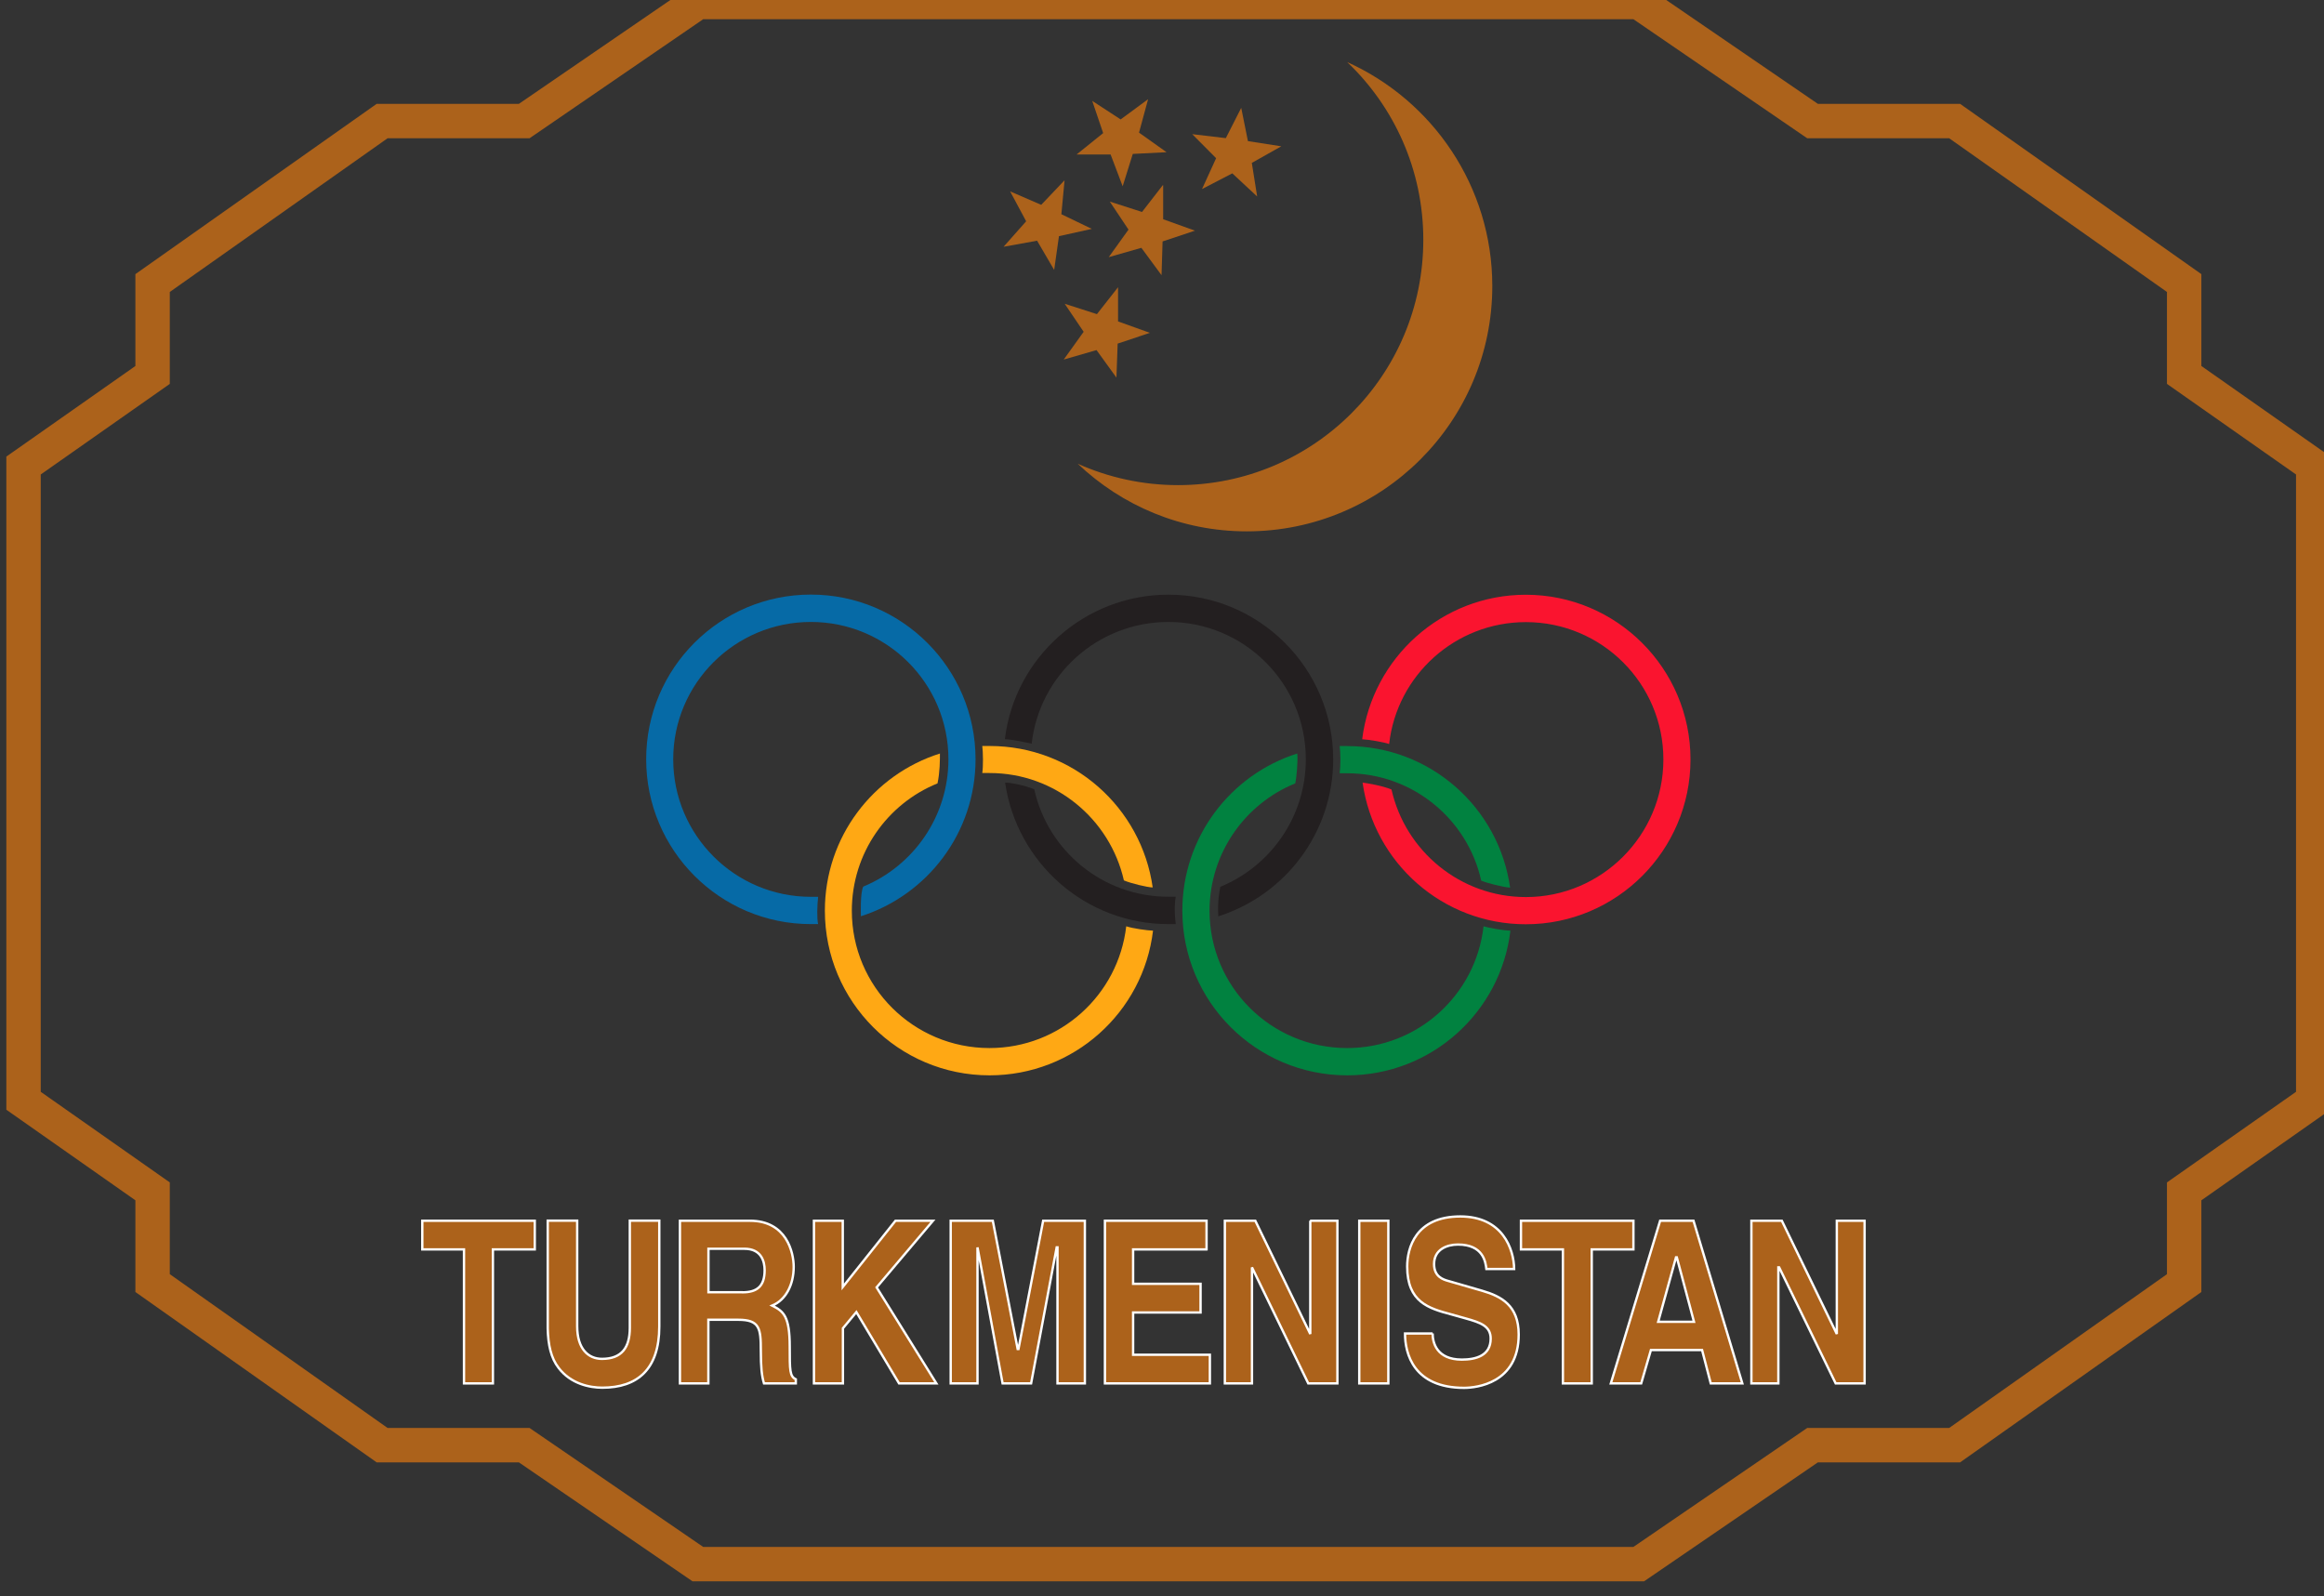 <?xml version="1.0" encoding="UTF-8" standalone="no"?>
<!-- Created with Inkscape (http://www.inkscape.org/) -->

<svg
   xmlns:dc="http://purl.org/dc/elements/1.1/"
   xmlns:cc="http://creativecommons.org/ns#"
   xmlns:rdf="http://www.w3.org/1999/02/22-rdf-syntax-ns#"
   xmlns:svg="http://www.w3.org/2000/svg"
   xmlns="http://www.w3.org/2000/svg"
   version="1.1"
   width="300"
   height="206.093"
   id="svg150461">
  <rect width="100%" height="100%" fill="#333333" stroke="none"/>
  <defs
     id="defs150463" />
  <g
     transform="translate(227.271,-203.068)"
     id="layer1">
    <g
       transform="matrix(10.452,0,0,10.452,-22442.029,53393.934)"
       id="g150372">
      <path
         d="m 2135.515,-5077.647 c -0.029,0 -0.061,0 -0.093,0 -1.124,0 -2.034,-0.914 -2.034,-2.036 0,-1.123 0.91,-2.034 2.034,-2.034 1.123,0 2.034,0.911 2.034,2.034 0,0.909 -0.596,1.677 -1.416,1.939 0,-0.03 -0.01,-0.286 0.029,-0.366 0.619,-0.256 1.052,-0.865 1.052,-1.573 0,-0.938 -0.761,-1.696 -1.699,-1.696 -0.938,0 -1.7,0.759 -1.7,1.696 0,0.938 0.762,1.699 1.7,1.699 0.029,0 0.061,0 0.09,0 -0.012,0.102 -0.017,0.269 0,0.338"
         id="path123250"
         style="fill:#066aa6;fill-opacity:1;fill-rule:nonzero;stroke:none" />
      <path
         d="m 2140.454,-5077.743 c 0.823,-0.261 1.419,-1.03 1.419,-1.939 0,-1.123 -0.911,-2.034 -2.034,-2.034 -1.04,0 -1.9,0.781 -2.021,1.785 0.07,0 0.3,0.046 0.331,0.056 0.095,-0.848 0.816,-1.504 1.69,-1.504 0.935,0 1.696,0.759 1.696,1.696 0,0.711 -0.436,1.321 -1.056,1.575 -0.015,0.083 -0.035,0.179 -0.025,0.364"
         id="path123254"
         style="fill:#231f20;fill-opacity:1;fill-rule:nonzero;stroke:none" />
      <path
         d="m 2139.929,-5077.647 c -0.029,0 -0.061,0 -0.09,0 -1.029,0 -1.875,-0.761 -2.018,-1.748 0.061,0 0.237,0.031 0.36,0.083 0.168,0.759 0.844,1.327 1.657,1.327 0.029,0 0.059,0 0.09,0 -0.01,0.061 -0.02,0.156 0,0.338"
         id="path123258"
         style="fill:#231f20;fill-opacity:1;fill-rule:nonzero;stroke:none" />
      <path
         d="m 2142.593,-5079.31 c 0.171,0.761 0.85,1.329 1.66,1.329 0.935,0 1.698,-0.762 1.698,-1.7 0,-0.938 -0.762,-1.696 -1.698,-1.696 -0.874,0 -1.594,0.659 -1.689,1.506 -0.059,-0.023 -0.258,-0.056 -0.333,-0.059 0.125,-1.004 0.981,-1.785 2.021,-1.785 1.121,0 2.034,0.911 2.034,2.034 0,1.124 -0.912,2.036 -2.034,2.036 -1.028,0 -1.877,-0.761 -2.016,-1.75 0.066,0.01 0.236,0.036 0.356,0.085"
         id="path123262"
         style="fill:#fa142f;fill-opacity:1;fill-rule:nonzero;stroke:none" />
      <path
         d="m 2139.644,-5078.099 c -0.139,-0.989 -0.986,-1.748 -2.014,-1.748 -0.03,0 -0.059,0 -0.091,0 0.01,0.073 0.013,0.254 0,0.334 0.03,0 0.059,0 0.091,0 0.81,0 1.486,0.569 1.658,1.326 0.082,0.036 0.292,0.087 0.356,0.087"
         id="path123266"
         style="fill:#ffa814;fill-opacity:1;fill-rule:nonzero;stroke:none" />
      <path
         d="m 2139.648,-5077.567 c -0.12,1.009 -0.979,1.788 -2.019,1.788 -1.124,0 -2.034,-0.911 -2.034,-2.034 0,-0.909 0.595,-1.68 1.421,-1.941 0,0.082 0,0.23 -0.03,0.369 -0.62,0.251 -1.058,0.861 -1.058,1.573 0,0.938 0.762,1.696 1.7,1.696 0.874,0 1.591,-0.656 1.689,-1.504 0.086,0.028 0.254,0.051 0.33,0.054"
         id="path123270"
         style="fill:#ffa814;fill-opacity:1;fill-rule:nonzero;stroke:none" />
      <path
         d="m 2144.062,-5077.567 c -0.12,1.009 -0.976,1.788 -2.016,1.788 -1.124,0 -2.036,-0.911 -2.036,-2.034 0,-0.909 0.595,-1.68 1.419,-1.941 0.011,0.092 -0.01,0.312 -0.025,0.369 -0.618,0.251 -1.058,0.861 -1.058,1.573 0,0.938 0.76,1.696 1.7,1.696 0.871,0 1.589,-0.656 1.684,-1.504 0.049,0.015 0.223,0.051 0.333,0.054"
         id="path123274"
         style="fill:#018240;fill-opacity:1;fill-rule:nonzero;stroke:none" />
      <path
         d="m 2141.956,-5079.51 c 0.029,0 0.059,0 0.09,0 0.809,0 1.488,0.569 1.655,1.326 0.074,0.031 0.253,0.077 0.357,0.087 -0.138,-0.989 -0.986,-1.749 -2.013,-1.749 -0.031,0 -0.064,0 -0.092,0 0.012,0.084 0.012,0.25 0,0.335"
         id="path123278"
         style="fill:#018240;fill-opacity:1;fill-rule:nonzero;stroke:none" />
      <path
         d="m 2153.977,-5083.311 -1.594,-1.119 0,-1.135 -2.835,-2.001 -1.755,0 -2.146,-1.47 -11.621,0 -2.144,1.47 -1.755,0 -2.835,2.001 0,1.135 -1.594,1.119 0,7.846 1.594,1.119 0,1.133 2.835,2.002 1.755,0 2.144,1.469 11.621,0 2.146,-1.469 1.755,0 2.835,-2.002 0,-1.133 1.594,-1.119 0,-7.846 z"
         id="path123282"
         style="fill:none;stroke:#ac621b;stroke-width:0.425;stroke-linecap:butt;stroke-linejoin:miter;stroke-miterlimit:4;stroke-opacity:1;stroke-dasharray:none" />
      <path
         d="m 2139.585,-5087.828 -0.11,0.405 0.34,0.242 -0.417,0.021 -0.125,0.4 -0.149,-0.393 -0.42,0 0.328,-0.264 -0.135,-0.398 0.351,0.229 0.338,-0.249 z"
         id="path123286"
         style="fill:#ac621b;fill-opacity:1;fill-rule:nonzero;stroke:none" />
      <path
         d="m 2140.737,-5087.73 0.083,0.412 0.412,0.064 -0.364,0.205 0.066,0.415 -0.307,-0.286 -0.374,0.194 0.174,-0.381 -0.295,-0.297 0.415,0.049 0.19,-0.374 z"
         id="path123290"
         style="fill:#ac621b;fill-opacity:1;fill-rule:nonzero;stroke:none" />
      <path
         d="m 2139.773,-5086.773 0,0.42 0.393,0.141 -0.4,0.133 -0.013,0.417 -0.249,-0.338 -0.403,0.115 0.244,-0.34 -0.231,-0.346 0.398,0.128 0.256,-0.33 z"
         id="path123294"
         style="fill:#ac621b;fill-opacity:1;fill-rule:nonzero;stroke:none" />
      <path
         d="m 2139.216,-5085.511 0,0.42 0.393,0.141 -0.398,0.133 -0.015,0.42 -0.246,-0.34 -0.405,0.117 0.246,-0.343 -0.234,-0.346 0.398,0.128 0.259,-0.33 z"
         id="path123298"
         style="fill:#ac621b;fill-opacity:1;fill-rule:nonzero;stroke:none" />
      <path
         d="m 2138.555,-5086.832 -0.039,0.417 0.376,0.181 -0.406,0.09 -0.059,0.417 -0.211,-0.361 -0.414,0.075 0.279,-0.315 -0.198,-0.369 0.384,0.166 0.287,-0.302 z"
         id="path123302"
         style="fill:#ac621b;fill-opacity:1;fill-rule:nonzero;stroke:none" />
      <path
         d="m 2142.046,-5088.294 c 0.579,0.551 0.94,1.33 0.94,2.195 0,1.673 -1.355,3.03 -3.03,3.03 -0.439,0 -0.859,-0.095 -1.238,-0.264 0.544,0.517 1.279,0.835 2.087,0.835 1.675,0 3.033,-1.357 3.033,-3.03 0,-1.23 -0.738,-2.292 -1.792,-2.766"
         id="path123306"
         style="fill:#ac621b;fill-opacity:1;fill-rule:nonzero;stroke:none" />
      <path
         d="m 2131.494,-5071.974 -0.356,0 0,-1.655 -0.515,0 0,-0.354 1.389,0 0,0.354 -0.517,0 0,1.655 z"
         id="path123310"
         style="fill:#ac621b;fill-opacity:1;fill-rule:nonzero;stroke:none" />
      <path
         d="m 2131.494,-5071.974 -0.356,0 0,-1.655 -0.515,0 0,-0.354 1.389,0 0,0.354 -0.517,0 0,1.655 z"
         id="path123314"
         style="fill:none;stroke:#ffffff;stroke-width:0.029;stroke-linecap:butt;stroke-linejoin:miter;stroke-miterlimit:4;stroke-opacity:1;stroke-dasharray:none" />
      <path
         d="m 2133.55,-5072.677 c 0,0.53 -0.271,0.756 -0.704,0.756 -0.154,0 -0.388,-0.046 -0.539,-0.244 -0.095,-0.121 -0.13,-0.285 -0.135,-0.486 l 0,-1.333 0.364,0 0,1.304 c 0,0.281 0.138,0.403 0.306,0.403 0.244,0 0.344,-0.139 0.344,-0.383 l 0,-1.324 0.364,0 0,1.306 z"
         id="path123318"
         style="fill:#ac621b;fill-opacity:1;fill-rule:nonzero;stroke:none" />
      <path
         d="m 2133.55,-5072.677 c 0,0.53 -0.271,0.756 -0.704,0.756 -0.154,0 -0.388,-0.046 -0.539,-0.244 -0.095,-0.121 -0.13,-0.285 -0.135,-0.486 l 0,-1.333 0.364,0 0,1.304 c 0,0.281 0.138,0.403 0.306,0.403 0.244,0 0.344,-0.139 0.344,-0.383 l 0,-1.324 0.364,0 0,1.306 z"
         id="path123322"
         style="fill:none;stroke:#ffffff;stroke-width:0.029;stroke-linecap:butt;stroke-linejoin:miter;stroke-miterlimit:4;stroke-opacity:1;stroke-dasharray:none" />
      <path
         d="m 2134.575,-5073.099 c 0.185,0 0.276,-0.076 0.276,-0.274 0,-0.107 -0.04,-0.264 -0.25,-0.264 l -0.444,0 0,0.537 0.417,0 z m -0.769,-0.884 0.864,0 c 0.454,0 0.54,0.395 0.54,0.569 0,0.22 -0.097,0.41 -0.266,0.479 0.141,0.071 0.217,0.131 0.217,0.508 0,0.295 0,0.366 0.075,0.402 l 0,0.051 -0.393,0 c -0.028,-0.095 -0.039,-0.198 -0.039,-0.405 0,-0.276 -0.015,-0.381 -0.279,-0.381 l -0.369,0 0,0.786 -0.351,0 0,-2.009 z"
         id="path123326"
         style="fill:#ac621b;fill-opacity:1;fill-rule:nonzero;stroke:none" />
      <path
         d="m 2134.575,-5073.099 c 0.185,0 0.276,-0.076 0.276,-0.274 0,-0.107 -0.04,-0.264 -0.25,-0.264 l -0.444,0 0,0.537 0.417,0 z m -0.769,-0.884 0.864,0 c 0.454,0 0.54,0.395 0.54,0.569 0,0.22 -0.097,0.41 -0.266,0.479 0.141,0.071 0.217,0.131 0.217,0.508 0,0.295 0,0.366 0.075,0.402 l 0,0.051 -0.393,0 c -0.028,-0.095 -0.039,-0.198 -0.039,-0.405 0,-0.276 -0.015,-0.381 -0.279,-0.381 l -0.369,0 0,0.786 -0.351,0 0,-2.009 z"
         id="path123330"
         style="fill:none;stroke:#ffffff;stroke-width:0.029;stroke-linecap:butt;stroke-linejoin:miter;stroke-miterlimit:4;stroke-opacity:1;stroke-dasharray:none" />
      <path
         d="m 2135.816,-5071.974 -0.356,0 0,-2.009 0.356,0 0,0.818 0.651,-0.818 0.463,0 -0.696,0.823 0.738,1.186 -0.461,0 -0.527,-0.881 -0.166,0.2 0,0.681 z"
         id="path123334"
         style="fill:#ac621b;fill-opacity:1;fill-rule:nonzero;stroke:none" />
      <path
         d="m 2135.816,-5071.974 -0.356,0 0,-2.009 0.356,0 0,0.818 0.651,-0.818 0.463,0 -0.696,0.823 0.738,1.186 -0.461,0 -0.527,-0.881 -0.166,0.2 0,0.681 z"
         id="path123338"
         style="fill:none;stroke:#ffffff;stroke-width:0.029;stroke-linecap:butt;stroke-linejoin:miter;stroke-miterlimit:4;stroke-opacity:1;stroke-dasharray:none" />
      <path
         d="m 2138.801,-5071.974 -0.333,0 0,-1.68 -0.01,0 -0.316,1.68 -0.352,0 -0.31,-1.68 0,0 0,1.68 -0.331,0 0,-2.009 0.52,0 0.307,1.584 0.01,0 0.305,-1.584 0.515,0 0,2.009 z"
         id="path123342"
         style="fill:#ac621b;fill-opacity:1;fill-rule:nonzero;stroke:none" />
      <path
         d="m 2138.801,-5071.974 -0.333,0 0,-1.68 -0.01,0 -0.316,1.68 -0.352,0 -0.31,-1.68 0,0 0,1.68 -0.331,0 0,-2.009 0.52,0 0.307,1.584 0.01,0 0.305,-1.584 0.515,0 0,2.009 z"
         id="path123346"
         style="fill:none;stroke:#ffffff;stroke-width:0.029;stroke-linecap:butt;stroke-linejoin:miter;stroke-miterlimit:4;stroke-opacity:1;stroke-dasharray:none" />
      <path
         d="m 2140.308,-5073.629 -0.906,0 0,0.425 0.833,0 0,0.354 -0.833,0 0,0.522 0.948,0 0,0.354 -1.296,0 0,-2.009 1.255,0 0,0.354 z"
         id="path123350"
         style="fill:#ac621b;fill-opacity:1;fill-rule:nonzero;stroke:none" />
      <path
         d="m 2140.308,-5073.629 -0.906,0 0,0.425 0.833,0 0,0.354 -0.833,0 0,0.522 0.948,0 0,0.354 -1.296,0 0,-2.009 1.255,0 0,0.354 z"
         id="path123354"
         style="fill:none;stroke:#ffffff;stroke-width:0.029;stroke-linecap:butt;stroke-linejoin:miter;stroke-miterlimit:4;stroke-opacity:1;stroke-dasharray:none" />
      <path
         d="m 2141.587,-5073.983 0.338,0 0,2.009 -0.36,0 -0.695,-1.433 0,0 0,1.433 -0.335,0 0,-2.009 0.376,0 0.679,1.399 0,0 0,-1.399 z"
         id="path123358"
         style="fill:#ac621b;fill-opacity:1;fill-rule:nonzero;stroke:none" />
      <path
         d="m 2141.587,-5073.983 0.338,0 0,2.009 -0.36,0 -0.695,-1.433 0,0 0,1.433 -0.335,0 0,-2.009 0.376,0 0.679,1.399 0,0 0,-1.399 z"
         id="path123362"
         style="fill:none;stroke:#ffffff;stroke-width:0.029;stroke-linecap:butt;stroke-linejoin:miter;stroke-miterlimit:4;stroke-opacity:1;stroke-dasharray:none" />
      <path
         d="m 2142.554,-5071.974 -0.359,0 0,-2.009 0.359,0 0,2.009 z"
         id="path123364"
         style="fill:#ac621b;fill-opacity:1;fill-rule:nonzero;stroke:#ffffff;stroke-width:0.029;stroke-linecap:butt;stroke-linejoin:miter;stroke-miterlimit:4;stroke-opacity:1;stroke-dasharray:none" />
      <path
         d="m 2143.101,-5072.591 c 0,0.113 0.049,0.323 0.361,0.323 0.169,0 0.356,-0.046 0.356,-0.259 0,-0.156 -0.126,-0.198 -0.307,-0.249 l -0.182,-0.051 c -0.276,-0.074 -0.542,-0.15 -0.542,-0.591 0,-0.223 0.1,-0.618 0.656,-0.618 0.522,0 0.662,0.403 0.665,0.649 l -0.343,0 c -0.01,-0.088 -0.039,-0.302 -0.351,-0.302 -0.134,0 -0.295,0.059 -0.295,0.241 0,0.156 0.11,0.191 0.18,0.21 l 0.415,0.12 c 0.235,0.069 0.45,0.181 0.45,0.54 0,0.605 -0.525,0.659 -0.674,0.659 -0.624,0 -0.73,-0.422 -0.73,-0.671 l 0.341,0 z"
         id="path123368"
         style="fill:#ac621b;fill-opacity:1;fill-rule:nonzero;stroke:none" />
      <path
         d="m 2143.101,-5072.591 c 0,0.113 0.049,0.323 0.361,0.323 0.169,0 0.356,-0.046 0.356,-0.259 0,-0.156 -0.126,-0.198 -0.307,-0.249 l -0.182,-0.051 c -0.276,-0.074 -0.542,-0.15 -0.542,-0.591 0,-0.223 0.1,-0.618 0.656,-0.618 0.522,0 0.662,0.403 0.665,0.649 l -0.343,0 c -0.01,-0.088 -0.039,-0.302 -0.351,-0.302 -0.134,0 -0.295,0.059 -0.295,0.241 0,0.156 0.11,0.191 0.18,0.21 l 0.415,0.12 c 0.235,0.069 0.45,0.181 0.45,0.54 0,0.605 -0.525,0.659 -0.674,0.659 -0.624,0 -0.73,-0.422 -0.73,-0.671 l 0.341,0 z"
         id="path123372"
         style="fill:none;stroke:#ffffff;stroke-width:0.029;stroke-linecap:butt;stroke-linejoin:miter;stroke-miterlimit:4;stroke-opacity:1;stroke-dasharray:none" />
      <path
         d="m 2145.066,-5071.974 -0.356,0 0,-1.655 -0.518,0 0,-0.354 1.389,0 0,0.354 -0.515,0 0,1.655 z"
         id="path123376"
         style="fill:#ac621b;fill-opacity:1;fill-rule:nonzero;stroke:none" />
      <path
         d="m 2145.066,-5071.974 -0.356,0 0,-1.655 -0.518,0 0,-0.354 1.389,0 0,0.354 -0.515,0 0,1.655 z"
         id="path123380"
         style="fill:none;stroke:#ffffff;stroke-width:0.029;stroke-linecap:butt;stroke-linejoin:miter;stroke-miterlimit:4;stroke-opacity:1;stroke-dasharray:none" />
      <path
         d="m 2145.891,-5072.735 0.438,0 -0.212,-0.796 -0.01,0 -0.22,0.796 z m -0.215,0.761 -0.374,0 0.609,-2.009 0.412,0 0.603,2.009 -0.39,0 -0.107,-0.412 -0.632,0 -0.12,0.412 z"
         id="path123384"
         style="fill:#ac621b;fill-opacity:1;fill-rule:nonzero;stroke:none" />
      <path
         d="m 2145.891,-5072.735 0.438,0 -0.212,-0.796 -0.01,0 -0.22,0.796 z m -0.215,0.761 -0.374,0 0.609,-2.009 0.412,0 0.603,2.009 -0.39,0 -0.107,-0.412 -0.632,0 -0.12,0.412 z"
         id="path123388"
         style="fill:none;stroke:#ffffff;stroke-width:0.029;stroke-linecap:butt;stroke-linejoin:miter;stroke-miterlimit:4;stroke-opacity:1;stroke-dasharray:none" />
      <path
         d="m 2148.101,-5073.983 0.335,0 0,2.009 -0.357,0 -0.698,-1.433 -0.01,0 0,1.433 -0.333,0 0,-2.009 0.376,0 0.679,1.399 0,0 0,-1.399 z"
         id="path123392"
         style="fill:#ac621b;fill-opacity:1;fill-rule:nonzero;stroke:none" />
      <path
         d="m 2148.101,-5073.983 0.335,0 0,2.009 -0.357,0 -0.698,-1.433 -0.01,0 0,1.433 -0.333,0 0,-2.009 0.376,0 0.679,1.399 0,0 0,-1.399 z"
         id="path123396"
         style="fill:none;stroke:#ffffff;stroke-width:0.029;stroke-linecap:butt;stroke-linejoin:miter;stroke-miterlimit:4;stroke-opacity:1;stroke-dasharray:none" />
    </g>
  </g>
</svg>
